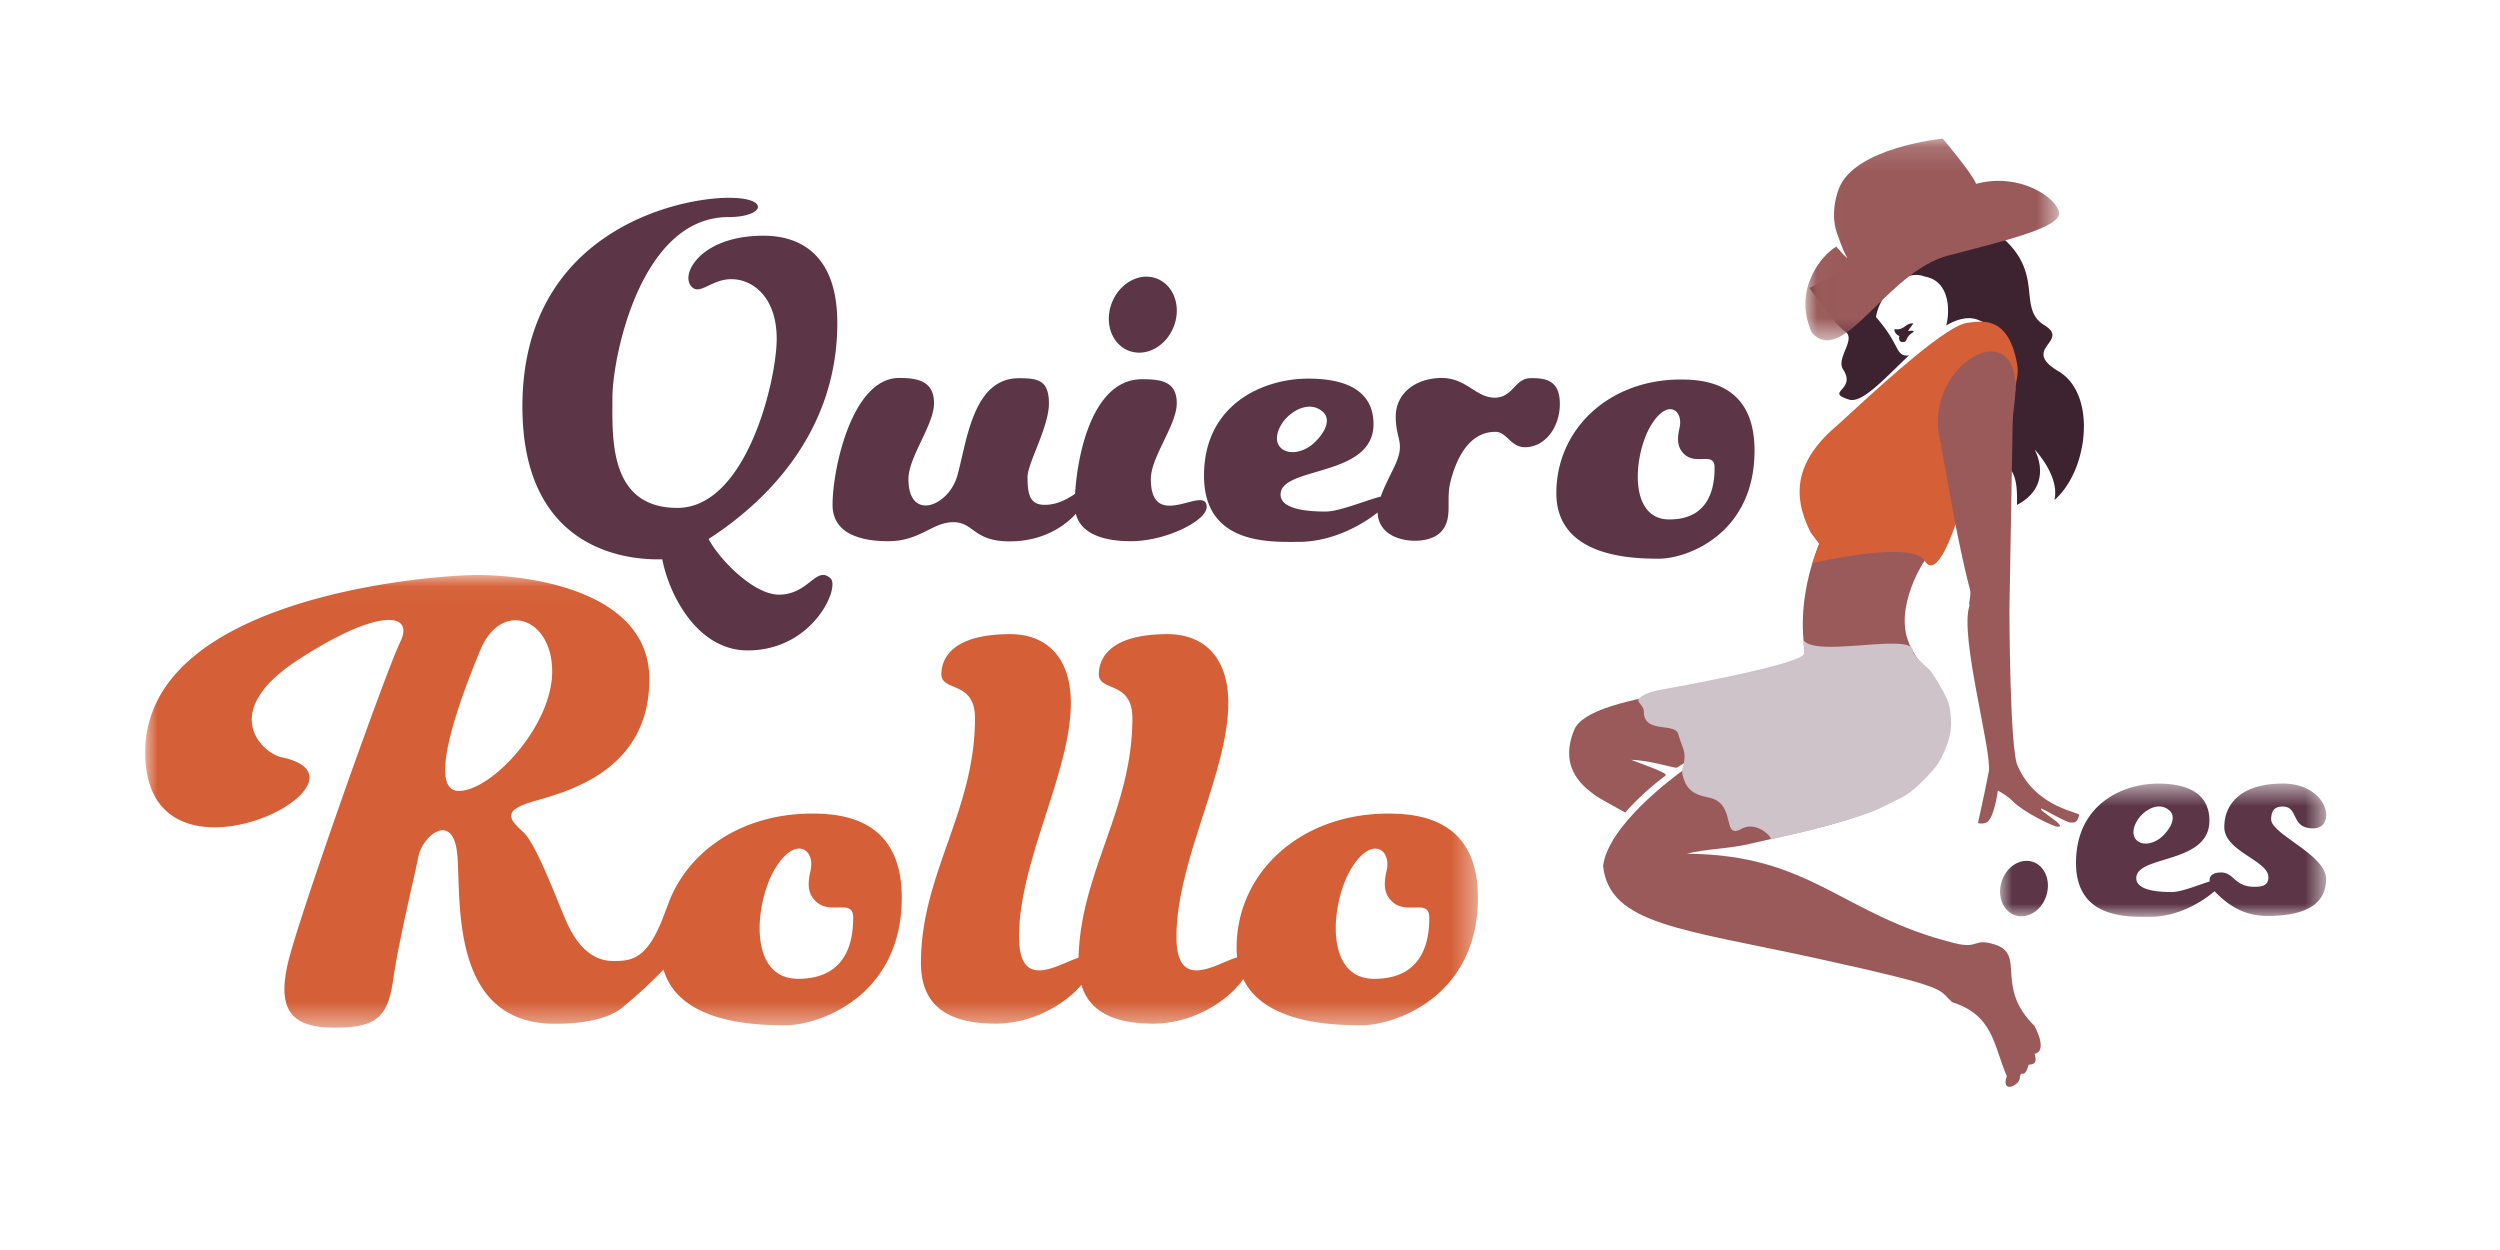 <?xml version="1.0" encoding="UTF-8" standalone="no"?>
<svg
   width="400"
   height="200"
   viewBox="0 0 400 200"
   version="1.1"
   id="svg11"
   sodipodi:docname="logoQuierorolloWhite.svg"
   inkscape:version="1.3 (0e150ed, 2023-07-21)"
   xmlns:inkscape="http://www.inkscape.org/namespaces/inkscape"
   xmlns:sodipodi="http://sodipodi.sourceforge.net/DTD/sodipodi-0.dtd"
   xmlns:xlink="http://www.w3.org/1999/xlink"
   xmlns="http://www.w3.org/2000/svg"
   xmlns:svg="http://www.w3.org/2000/svg">
  <sodipodi:namedview
     id="namedview11"
     pagecolor="#ffffff"
     bordercolor="#000000"
     borderopacity="0.25"
     inkscape:showpageshadow="2"
     inkscape:pageopacity="0.0"
     inkscape:pagecheckerboard="0"
     inkscape:deskcolor="#d1d1d1"
     inkscape:zoom="2.55"
     inkscape:cx="197.2549"
     inkscape:cy="21.372549"
     inkscape:window-width="2224"
     inkscape:window-height="1346"
     inkscape:window-x="0"
     inkscape:window-y="25"
     inkscape:window-maximized="0"
     inkscape:current-layer="svg11" />
  <defs
     id="defs1">
    <path
       id="a"
       d="m 0,0.574 h 13.362 v 5.46 H 0 Z" />
    <path
       id="c"
       d="M 0,0.029 H 54.606 V 18.575 H 0 Z" />
    <path
       id="e"
       d="M 0.022,0.148 H 10.42 V 8.415 H 0.022 Z" />
  </defs>
  <g
     fill="none"
     fill-rule="evenodd"
     id="g11"
     transform="matrix(3.905,0,0,3.905,-35.342,18.271)">
    <g
       id="g10">
      <g
         transform="translate(91,26.852)"
         id="g1">
        <mask
           id="b"
           fill="#ffffff">
          <use
             xlink:href="#a"
             id="use1" />
        </mask>
        <path
           fill="#5c3546"
           d="m 12.83,2.41 c -0.943,0 -0.576,-0.895 -1.25,-0.895 -0.313,0 -0.473,0.153 -0.473,0.526 0,0.61 2.25,1.451 2.25,2.44 0,1.202 -1.127,1.517 -2.42,1.517 -1.11,0 -1.75,-0.63 -2.034,-0.895 A 1.17,1.17 0 0 1 8.788,4.984 c -0.52,0.447 -1.503,1.05 -2.639,1.05 -0.89,0 -3.038,0.108 -3.038,-2.21 0,-2.393 1.906,-3.248 3.364,-3.248 1.457,0 2.102,0.572 2.102,1.52 0,1.791 -2.997,1.398 -2.997,2.355 0,0.492 0.85,0.568 1.456,0.568 0.382,0 1.058,-0.277 1.552,-0.435 -0.026,-0.205 0.104,-0.367 0.467,-0.367 0.53,0 0.546,0.586 1.353,0.586 0.274,0 0.585,-0.014 0.585,-0.395 0,-0.685 -1.806,-1.049 -1.806,-2.05 0,-0.903 0.63,-1.784 2.397,-1.784 1.887,0 2.221,1.836 1.245,1.836 M 5.589,2.89 C 5.836,3.14 6.339,3.055 6.694,2.693 7.049,2.33 7.217,1.91 6.924,1.664 6.504,1.314 5.964,1.639 5.709,1.961 5.455,2.283 5.374,2.674 5.589,2.889 M 0.626,5.973 C 0.12,5.81 -0.13,5.187 0.066,4.583 0.261,3.976 0.83,3.617 1.336,3.781 1.839,3.943 2.089,4.566 1.893,5.172 1.697,5.779 1.13,6.137 0.626,5.973"
           mask="url(#b)"
           id="path1" />
      </g>
      <g
         transform="translate(15,18.852)"
         id="g2">
        <mask
           id="d"
           fill="#ffffff">
          <use
             xlink:href="#c"
             id="use2" />
        </mask>
        <path
           fill="#d55f36"
           d="m 49.838,18.477 c -1.168,0 -3.964,-0.066 -4.847,-1.893 -0.555,0.817 -1.978,1.827 -3.697,1.827 -1.795,0 -2.644,-0.625 -2.935,-1.586 -0.65,0.759 -1.961,1.586 -3.515,1.586 -2.31,0 -3.06,-1.032 -3.06,-2.495 0,-3.634 2.215,-6.207 2.215,-10.023 0,-1.555 -1.377,-1.066 -1.377,-1.8 0,-0.526 0.308,-1.641 2.817,-1.641 1.45,0 2.487,0.904 2.487,2.822 0,2.834 -2.122,6.465 -2.122,9.578 0,2.244 1.575,1.135 2.438,0.857 0.084,-3.525 2.206,-6.074 2.206,-9.816 0,-1.555 -1.376,-1.066 -1.376,-1.8 0,-0.526 0.308,-1.641 2.817,-1.641 1.45,0 2.488,0.904 2.488,2.822 0,2.834 -2.124,6.465 -2.124,9.578 0,2.289 1.638,1.09 2.489,0.84 a 3.414,3.414 0 0 1 -0.024,-0.39 c 0,-3.08 2.61,-5.497 6.206,-5.497 1.295,0 3.682,0.24 3.682,3.442 0,4.04 -3.375,5.23 -4.768,5.23 m 1.264,-5.057 c -0.33,-0.3 -0.377,-0.677 -0.237,-1.275 0.203,-0.87 -0.607,-1.46 -1.443,-0.1 -0.834,1.36 -1.154,4.53 0.935,4.53 2.09,0 2.256,-1.698 2.256,-2.502 0,-0.807 -0.908,-0.104 -1.511,-0.653 m -24.87,5.057 c -1.244,0 -4.342,-0.076 -4.995,-2.281 a 20.029,20.029 0 0 1 -1.69,1.556 c -0.14,0.114 -0.262,0.19 -0.37,0.235 -0.5,0.256 -1.265,0.429 -2.395,0.429 -4.356,0 -3.825,-5.183 -3.997,-6.951 -0.174,-1.765 -1.423,-0.767 -1.593,0.104 -0.171,0.869 -0.808,3.463 -1.027,5.012 -0.221,1.548 -0.655,1.994 -2.41,1.994 -1.756,0 -2.413,-0.702 -1.86,-2.834 C 6.447,13.608 9.87,3.957 10.455,2.761 11.041,1.566 9.561,1.355 6.257,3.508 2.954,5.663 4.825,7.336 5.584,7.495 10.06,8.428 0,13.575 0,7.303 0,0.92 11.72,0.029 13.623,0.029 c 1.902,0 7.033,0.559 7.033,4.266 0,3.9 -3.612,4.66 -4.84,5.037 -1.23,0.375 -0.854,0.74 -0.322,1.235 0.53,0.496 1.32,2.637 1.733,3.597 0.413,0.963 1.028,1.68 1.949,1.68 0.02,0 0.043,0.002 0.064,0.006 0.019,-0.004 0.036,-0.008 0.056,-0.008 0.8,0 1.38,-0.261 2.014,-2.025 0.02,-0.057 0.044,-0.106 0.064,-0.153 0.745,-2.257 3.017,-3.86 5.945,-3.86 1.295,0 3.68,0.24 3.68,3.443 0,4.04 -3.373,5.23 -4.767,5.23 M 16.675,3.98 c 0,-2.233 -2.09,-2.91 -2.931,-0.904 -0.842,2.005 -2.24,5.8 -0.894,5.8 1.345,0 3.825,-2.664 3.825,-4.896 m 10.822,9.439 c -0.33,-0.3 -0.378,-0.677 -0.237,-1.275 0.204,-0.87 -0.607,-1.46 -1.443,-0.1 -0.835,1.36 -1.155,4.53 0.935,4.53 2.089,0 2.256,-1.698 2.256,-2.502 0,-0.807 -0.908,-0.104 -1.511,-0.653"
           mask="url(#d)"
           id="path2" />
      </g>
      <path
         fill="#5c3546"
         d="m 77.023,18.213 c -1.146,0 -4.204,-0.08 -4.204,-2.688 0,-2.607 2.142,-4.654 5.097,-4.654 1.063,0 3.023,0.203 3.023,2.914 0,3.42 -2.771,4.428 -3.916,4.428 m 1.039,-4.281 c -0.27,-0.254 -0.31,-0.574 -0.196,-1.08 0.167,-0.735 -0.498,-1.235 -1.182,-0.082 -0.687,1.15 -0.951,3.834 0.766,3.834 1.716,0 1.852,-1.438 1.852,-2.12 0,-0.681 -0.746,-0.087 -1.24,-0.552 m -6.527,-0.287 c -0.596,0 -0.737,-0.63 -1.217,-0.63 -1.106,0 -1.618,1.153 -1.843,2.069 -0.189,0.777 0.12,1.479 -0.375,2.02 -0.49,0.543 -1.865,0.488 -2.359,-0.12 a 1.026,1.026 0 0 1 -0.243,-0.667 c -0.68,0.539 -1.883,1.207 -3.256,1.207 -1.133,0 -3.86,0.136 -3.86,-2.71 0,-2.93 2.421,-3.98 4.273,-3.98 1.852,0 2.672,0.703 2.672,1.865 0,2.196 -3.808,1.71 -3.808,2.885 0,0.602 1.08,0.697 1.848,0.697 0.564,0 1.632,-0.457 2.258,-0.613 0.111,-0.322 0.291,-0.687 0.501,-1.11 0.563,-1.111 0.112,-1.158 0.112,-2.163 0,-1.008 0.877,-1.588 1.884,-1.588 1.007,0 1.407,0.808 2.167,0.808 0.756,0 0.82,-0.784 1.457,-0.798 0.634,-0.015 1.216,0.082 1.216,1.05 0,0.969 -0.613,1.778 -1.427,1.778 M 61.528,13.67 c 0.315,0.307 0.954,0.205 1.406,-0.24 0.451,-0.444 0.663,-0.961 0.29,-1.26 -0.534,-0.43 -1.219,-0.031 -1.543,0.363 -0.322,0.395 -0.426,0.873 -0.153,1.137 m -3.038,2.424 c 0,0.566 -1.67,1.402 -3.103,1.402 -1.049,0 -2.042,-0.267 -2.256,-1.123 -0.488,0.543 -1.402,1.13 -2.704,1.13 -1.513,0 -1.46,-0.786 -2.32,-0.786 -0.86,0 -1.35,0.779 -2.667,0.779 -1.185,0 -2.277,-0.34 -2.277,-1.486 0,-1.5 0.803,-5.203 2.73,-5.203 0.807,0 1.426,0.153 1.426,1.039 0,0.887 -1.047,2.199 -1.047,3.103 0,1.76 1.646,1.123 2.001,-0.131 0.39,-1.373 0.625,-4 2.52,-4 0.786,0 1.235,0.075 1.235,1.037 0,0.96 -0.877,2.45 -0.877,3.014 0,0.735 0.11,1.137 0.706,1.137 0.543,0 0.96,-0.264 1.243,-0.45 0.098,-1.673 0.736,-4.697 2.741,-4.697 0.806,0 1.425,0.1 1.425,0.987 0,0.887 -1.062,2.199 -1.062,3.103 0,2.239 2.286,0.172 2.286,1.145 M 55.371,9.717 C 54.654,9.492 54.298,8.641 54.577,7.811 c 0.278,-0.83 1.085,-1.323 1.801,-1.1 0.717,0.226 1.074,1.08 0.794,1.909 -0.277,0.83 -1.084,1.32 -1.8,1.097 m -17.289,7.687 c 0.491,0.916 1.884,2.282 2.88,2.282 1.228,0 1.522,-1.203 2.114,-0.672 0.409,0.367 -0.715,2.957 -3.39,2.957 -2.098,0 -3.24,-2.344 -3.5,-3.733 -1.398,0.039 -5.732,-0.324 -5.732,-6.26 0,-7.078 6.23,-8.552 8.464,-8.552 1.708,0 1.46,0.79 -0.026,0.79 -3.616,0 -4.75,5.788 -4.75,7.4 0,1.613 -0.167,4.515 2.662,4.515 2.83,0 4.069,-5.221 4.069,-6.931 0,-1.711 -0.985,-2.44 -1.857,-2.44 -0.87,0 -1.357,0.765 -1.691,0.224 -0.334,-0.541 0.524,-2.005 3.01,-2.005 1.566,0 3.022,0.838 3.022,3.576 0,4.756 -3.293,7.578 -5.274,8.849"
         id="path3" />
      <path
         fill="#3d2330"
         d="m 93.228,15.805 c 0.225,-0.988 -0.817,-2.072 -0.817,-2.072 0,0 0.84,1.457 -0.72,2.277 0.091,-2.625 -1.219,-0.63 -0.761,-3.701 0.181,-1.306 -0.477,-1.04 -0.304,-1.726 C 90.802,9.897 91.782,9.116 90.107,8.431 89.706,8.27 89.251,8.39 88.784,8.659 A 0.743,0.743 0 0 0 88.83,8.496 C 88.98,7.573 88.69,6.78 87.915,6.653 c -0.894,-0.346 -1.849,0.733 -2,1.658 0.957,1.102 0.797,1.51 1.203,1.576 a 0.32,0.32 0 0 0 0.154,-0.012 c -1.003,0.957 -1.927,1.985 -2.456,1.819 -1.037,-0.327 0.319,-0.37 -0.246,-1.232 C 84.262,9.989 85.124,9.222 84.647,8.897 84.17,8.569 83.195,7.121 83.195,7.121 l 5.679,-2.978 c 0,0 0.615,-0.521 2.27,0.963 1.655,1.48 0.56,2.856 1.662,3.533 1.105,0.678 -0.995,0.955 0.593,1.899 1.588,0.943 1.204,4.087 -0.17,5.267 m -5.77,-6.884 c -0.398,0.232 -0.21,0.418 -0.448,0.415 -0.114,0.01 -0.178,-0.092 -0.135,-0.252 -0.151,-0.025 -0.27,-0.29 -0.169,-0.273 0.38,0.045 0.431,-0.28 0.743,-0.236 -0.124,0.162 -0.224,0.309 -0.224,0.309 0,0 0.258,-0.042 0.234,0.037"
         id="path4" />
      <path
         fill="#9a5a5a"
         d="m 84.975,13.037 c -0.571,0.613 -1.066,1.34 -1.066,1.34 0,0 -1.584,2.021 0.14,2.338 -0.4,0.56 -1.6,3.185 -0.936,5.815 -1.86,0.988 -8.894,1.066 -9.562,2.695 -0.67,1.63 0.455,2.391 0.934,2.736 0.107,0.076 1.156,0.651 1.156,0.651 0,0 0.672,-0.79 1.648,-1.512 0.082,-0.063 -0.14,-0.182 -1.408,-0.646 0.83,0.02 1.805,0.367 1.88,0.318 0.253,-0.162 0.518,-0.313 0.792,-0.44 0.713,-0.33 4.217,-1.949 4.555,-1.877 -0.02,0.204 -4.635,2.092 -5.067,2.403 -0.428,0.306 -3.11,2.287 -3.308,3.951 0.273,2.402 3.246,2.57 8.804,3.791 5.559,1.221 4.876,1.234 5.5,1.783 1.694,0.545 1.682,1.735 2.239,3.035 -0.273,0.752 0.584,0.371 0.537,0.014 0.047,-0.143 0.016,-0.109 0.158,-0.123 0.108,-0.012 0.197,-0.36 0.197,-0.36 0,0 0.147,-0.01 0.217,-0.058 0.05,-0.037 0.115,-0.117 0.028,-0.396 0.259,-0.028 0.404,-0.36 -0.005,-1.14 -1.657,-1.628 -0.325,-2.927 -1.632,-3.337 -0.891,-0.279 -0.62,0.203 -1.651,-0.055 -4.63,-1.156 -5.834,-3.627 -10.961,-3.662 0.746,-0.2 1.674,-0.19 2.592,-0.408 3.512,-0.826 7.659,-1.438 8.11,-4.705 0.15,-2.56 -2.471,-2.63 -1.596,-5.52 0.873,-2.885 3.66,-3.545 4.05,-5.932 0.39,-2.387 0.61,-4.265 -0.333,-4.776 -0.944,-0.51 -1.592,-0.8 -3.237,1.07 -1.637,1.861 -2.291,2.55 -2.775,3.007"
         id="path5" />
      <path
         fill="#9a5a5a"
         d="m 91.555,10.416 -0.172,9.873 c 0,0 0.008,5.874 0.348,6.432 0.775,1.758 2.633,1.873 2.51,2.008 -0.078,0.186 -0.071,0.334 -0.4,0.29 -0.487,-0.194 -0.897,-0.462 -1.133,-0.565 -0.263,0.011 1.134,0.757 0.638,0.74 -0.09,0.012 -1.338,-0.54 -1.867,-1.084 -0.192,-0.197 -0.57,-0.397 -0.57,-0.397 0,0 -0.155,1.211 -0.494,1.321 -0.221,0.07 -0.32,0.002 -0.32,0.002 0,0 0.294,-1.31 0.442,-2.1 0.147,-0.789 -1.214,-5.59 -0.79,-6.8 -0.05,-0.103 0.082,-0.439 0.019,-0.665 -0.574,-2.09 -1.752,-8.764 -1.643,-9.59 0.335,-0.953 1.538,-1.535 2.135,-1.223 1.215,0.65 1.297,1.758 1.297,1.758"
         id="path6" />
      <path
         fill="#cfc3ca"
         d="m 77.123,23.577 c 0,0 -0.707,0.11 -0.922,0.377 -0.107,0.137 0.201,0.258 0.203,0.529 0.004,0.912 1.281,0.426 1.414,0.922 0.135,0.496 0.264,0.615 0.252,0.959 -0.016,0.457 -0.201,0.418 -0.009,0.93 0.193,0.512 0.578,0.615 1.021,0.71 1.127,0.239 0.502,1.739 1.328,1.276 0.631,-0.353 1.323,0.406 1.176,0.442 -0.148,0.033 1.404,-0.325 1.404,-0.325 0,0 2.318,-0.57 3.102,-0.965 0.783,-0.394 1.01,-0.453 1.439,-0.832 0.428,-0.377 0.863,-0.85 1.006,-1.125 0.145,-0.275 0.397,-0.773 0.447,-1.322 0.027,-0.267 -0.007,-0.834 -0.148,-1.17 A 7.38,7.38 0 0 0 88.17,22.839 c -0.137,-0.182 -0.743,-0.637 -0.744,-0.856 -0.001,-0.758 -3.987,0.299 -4.481,-0.437 -0.049,-0.073 0.047,0.392 0.014,0.564 -0.09,0.45 -5.836,1.467 -5.836,1.467"
         id="path7" />
      <path
         fill="#d55f36"
         d="m 89.663,8.548 c -0.808,0.09 -3.16,2.2 -4.929,3.829 l -0.308,0.285 c -1.805,1.492 -1.987,2.889 -1.187,4.479 l 0.277,0.367 0.026,0.035 0.05,0.065 c -0.054,0.066 -0.283,0.787 -0.283,0.787 0,0 4.082,-0.967 4.6,-0.1 0.515,0.867 1.263,-1.486 1.263,-1.486 l -0.584,-3.192 c 0,0 0.017,-0.023 0.006,-0.06 -0.955,-3.131 3.131,-5.582 3.04,-2.217 0.048,0 -0.045,-0.037 0.06,-0.533 0.047,-0.218 0.023,-0.46 0.008,-0.54 -0.35,-2.04 -1.447,-1.784 -2.039,-1.72 m -6.12,8.996 c 0.029,0.039 0.049,0.039 0.047,0.064 m -0.047,-0.064 c 0.029,0.039 0.041,0.043 0.047,0.064"
         id="path8" />
      <g
         transform="translate(83,0.852)"
         id="g9">
        <mask
           id="f"
           fill="#ffffff">
          <use
             xlink:href="#e"
             id="use8" />
        </mask>
        <path
           fill="#9a5a5a"
           d="M 10.413,3.148 C 10.269,2.535 8.766,1.525 7.017,2.003 6.877,1.598 5.652,0.148 5.652,0.148 c 0,0 -3.648,0.355 -4.269,2.08 -0.369,1.025 -0.078,1.757 -0.078,1.757 0,0 0.266,0.786 0.41,1.01 C 1.857,5.218 1.286,4.573 1.286,4.573 0.674,4.939 -0.496,6.34 0.28,8.093 1.57,9.553 3.334,5.602 5.877,4.94 8.419,4.279 10.557,3.76 10.413,3.147"
           mask="url(#f)"
           id="path9" />
      </g>
    </g>
  </g>
</svg>
